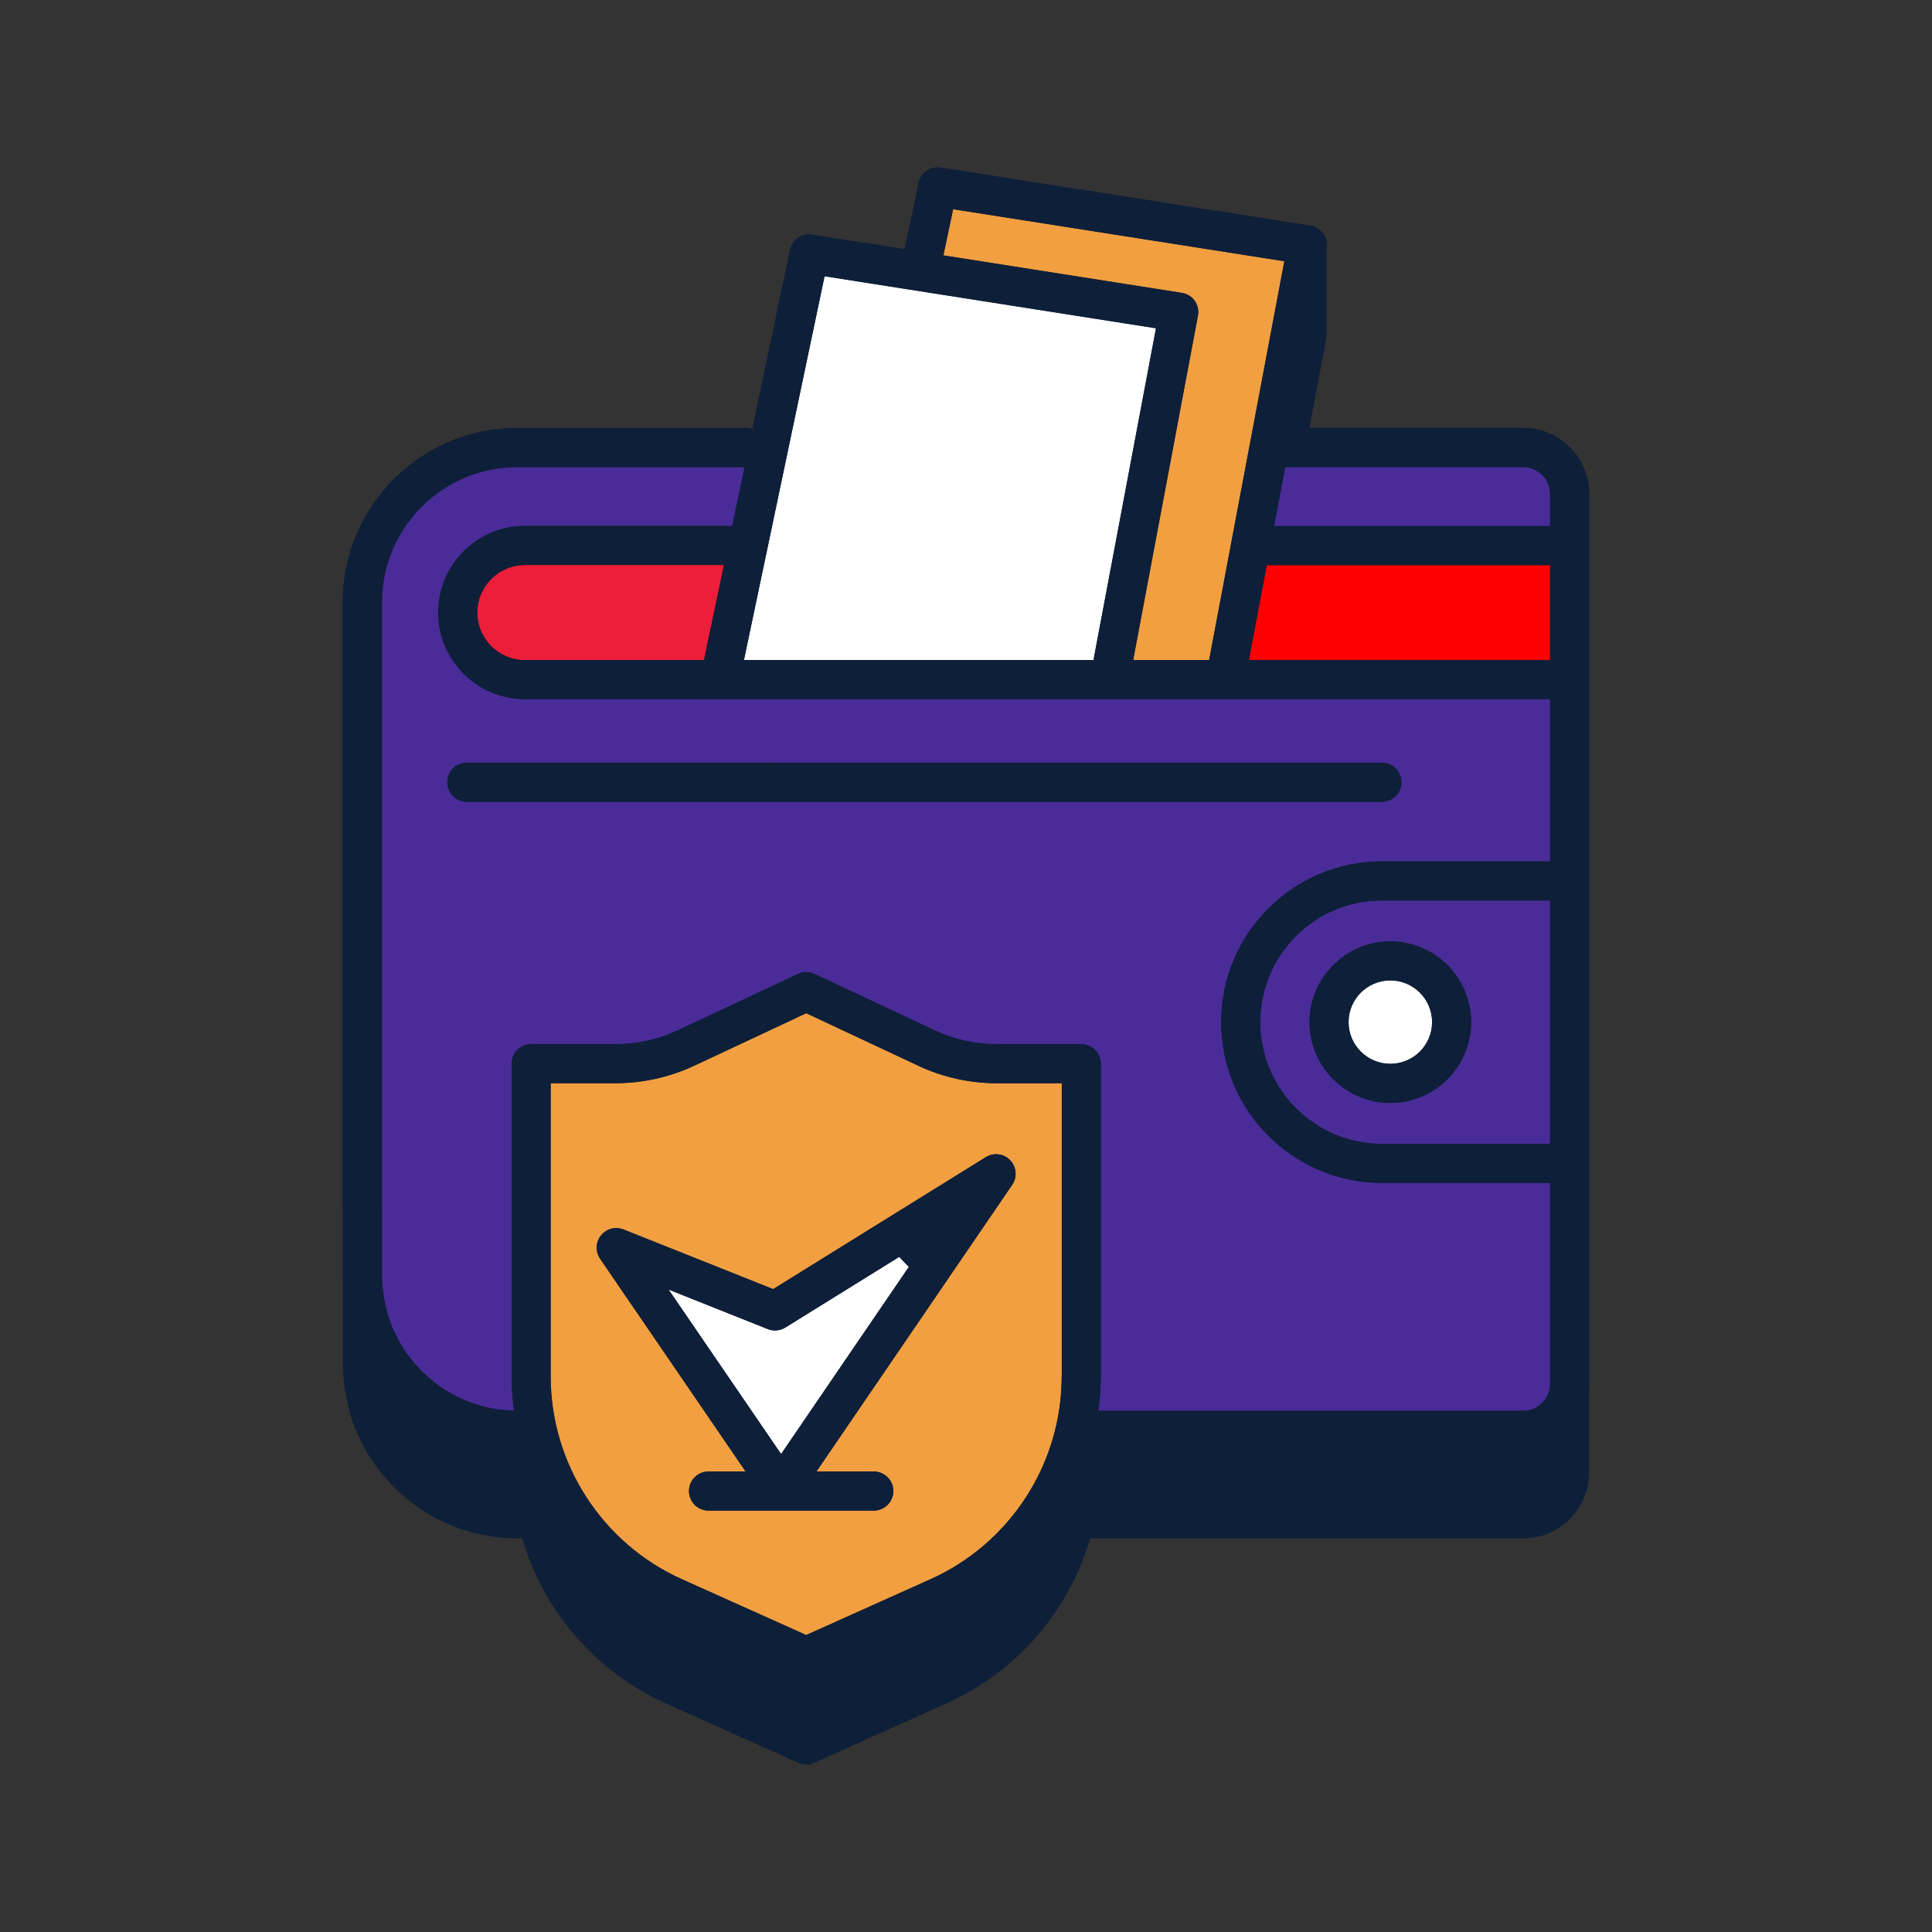 <?xml version="1.0" encoding="UTF-8"?>
<svg id="Layer_2" xmlns="http://www.w3.org/2000/svg" viewBox="0 0 300 300">
  <rect x="0" y="0" width="300" height="300" fill="#333333" stroke="none"/>
  <defs>
    <style>
      .cls-1 {
        fill: #0e1f39;
      }

      .cls-2 {
        fill: #f19f41;
      }

      .cls-3 {
        fill: #ec1e39;
      }

      .cls-4 {
        fill: #fff;
      }

      .cls-5 {
        fill: #4a2c98;
      }

      .cls-6 {
        fill: red;
      }
    </style>
  </defs>
  <path class="cls-1" d="M205.98,38.61c.15-.8-.03-1.64-.5-2.31-.48-.68-1.19-1.12-2.01-1.25l-57.37-9.01c-.16-.02-.32-.04-.48-.04-1.43,0-2.67,1.01-2.96,2.42l-2.16,10.29-14.34-2.25c-.16-.02-.32-.04-.48-.04-1.46,0-2.68.99-2.98,2.41l-5.84,27.79c-.25-.07-.5-.16-.78-.16h-35.77c-14.93,0-27.07,12.14-27.07,27.07v104.54h0v2.75h0v2.75h0v2.75h0v2.75h0v2.75h0c0,1.15.09,2.26.23,3.37.04.33.1.66.15,1,.13.8.3,1.58.49,2.35.09.34.16.68.26,1.02.29.97.63,1.93,1.02,2.85.17.4.38.79.57,1.18.26.54.53,1.08.83,1.6.27.47.55.94.85,1.39.28.43.58.83.88,1.24.53.72,1.09,1.41,1.69,2.07.37.42.75.83,1.15,1.23.38.37.78.72,1.18,1.07.45.4.92.78,1.41,1.14.35.27.7.55,1.07.8.84.58,1.72,1.12,2.64,1.6.09.05.16.11.25.15.09.05.19.07.29.11,3.65,1.84,7.76,2.9,12.11,2.9h.77c3.29,11.2,11.33,20.68,22.3,25.61l20.56,9.23c.39.18.82.27,1.25.27s.85-.09,1.24-.27l20.55-9.23c10.99-4.93,19.04-14.43,22.32-25.66.07,0,.13.04.21.04h67.01c5.65,0,10.24-4.6,10.24-10.25V76.71c0-5.65-4.59-10.25-10.24-10.25h-33.2l2.66-14.1"/>
  <g>
    <path class="cls-4" d="M121.95,206.14c-.48.3-1.04.46-1.6.46-.39,0-.76-.07-1.12-.21l-15.4-6.14,17.46,25.53,19.83-29.05-1.49-1.55-17.68,10.97Z"/>
    <path class="cls-5" d="M240.69,81.67v-4.97c0-2.3-1.87-4.17-4.17-4.17h-36.94l-1.72,9.14h42.83Z"/>
    <path class="cls-6" d="M196.71,87.74l-2.78,14.77h46.76v-14.75h-43.89s-.05-.02-.08-.02Z"/>
    <path class="cls-4" d="M169.85,102.21l9.65-51.23-51.45-8.08-12.52,59.6h54.33c0-.1-.02-.19,0-.29Z"/>
    <path class="cls-4" d="M215.89,165.19c3.57,0,6.48-2.9,6.48-6.47s-2.91-6.47-6.48-6.47-6.48,2.9-6.48,6.47,2.91,6.47,6.48,6.47Z"/>
    <path class="cls-2" d="M199.43,40.57l-51.44-8.08-1.51,7.16,37.03,5.82c.82.13,1.54.57,2.02,1.25.46.66.64,1.51.49,2.3l-10.06,53.48h11.78l11.68-61.94Z"/>
    <path class="cls-5" d="M68.06,95.13c0-7.42,6.03-13.45,13.45-13.45h32.09s.06.02.09.02l1.92-9.16h-35.31c-11.57,0-20.99,9.42-20.99,20.99v104.54c0,.88.07,1.75.18,2.62.03.25.07.51.12.76.1.63.23,1.24.39,1.85.07.25.12.51.19.76.23.76.49,1.51.8,2.24.12.29.27.56.41.85.22.45.44.89.69,1.32.2.35.41.69.62,1.02.23.36.49.71.75,1.06.37.5.76.98,1.17,1.44.32.36.65.72.99,1.06.29.28.59.55.89.81.35.31.72.61,1.1.89.28.21.55.43.84.63.64.44,1.31.85,2.01,1.22,2.8,1.49,5.97,2.36,9.34,2.44-.23-1.74-.36-3.5-.36-5.29v-48.58c0-1.67,1.36-3.04,3.04-3.04h13.16c3.29,0,6.59-.74,9.57-2.13l18.69-8.77c.41-.19.84-.29,1.29-.29s.88.1,1.29.29l18.7,8.77c2.97,1.39,6.28,2.13,9.57,2.13h13.15c1.68,0,3.04,1.36,3.04,3.04v48.58c0,1.79-.14,3.57-.37,5.31h65.95c2.3,0,4.17-1.87,4.17-4.17v-31.21h-26.1c-13.77,0-24.97-11.2-24.97-24.97s11.2-24.97,24.97-24.97h26.1v-25.16H81.51c-7.42,0-13.45-6.04-13.45-13.45ZM217.63,121.46c0,1.68-1.36,3.04-3.04,3.04H72.49c-1.68,0-3.04-1.36-3.04-3.04s1.36-3.04,3.04-3.04h142.09c1.68,0,3.04,1.36,3.04,3.04Z"/>
    <path class="cls-6" d="M74.13,95.13c0,4.07,3.31,7.38,7.38,7.38h27.8l3.1-14.75h-30.9c-4.07,0-7.38,3.31-7.38,7.38Z"/>
    <path class="cls-5" d="M195.69,158.72c0,10.42,8.48,18.89,18.89,18.89h26.1v-37.78h-26.1c-10.42,0-18.89,8.47-18.89,18.89ZM228.44,158.72c0,6.92-5.63,12.55-12.55,12.55s-12.55-5.63-12.55-12.55,5.63-12.55,12.55-12.55,12.55,5.63,12.55,12.55Z"/>
    <path class="cls-2" d="M142.59,165.5l-17.41-8.16-17.41,8.16c-3.78,1.77-7.98,2.71-12.15,2.71h-10.12v45.54c0,13.56,7.99,25.91,20.36,31.47l19.31,8.67,19.31-8.67c12.37-5.55,20.36-17.9,20.36-31.46v-45.54h-10.12c-4.17,0-8.37-.94-12.15-2.71ZM157.19,183.97l-30.4,44.52h8.89c1.68,0,3.04,1.37,3.04,3.04s-1.36,3.04-3.04,3.04h-25.66c-1.68,0-3.04-1.36-3.04-3.04s1.36-3.04,3.04-3.04h5.76l-22.6-33.04c-.75-1.09-.69-2.58.14-3.61.58-.73,1.45-1.15,2.38-1.15.39,0,.77.07,1.13.22l23.23,9.26,33.02-20.49c.48-.3,1.04-.46,1.6-.46.84,0,1.62.33,2.19.94.99,1.03,1.12,2.63.32,3.81Z"/>
    <path class="cls-1" d="M236.52,66.46h-35.79l-1.15,6.08h36.94c2.3,0,4.17,1.87,4.17,4.17v4.97h3.04c1.67,0,3.03,1.37,3.03,3.04v-8.01c0-5.65-4.59-10.25-10.24-10.25Z"/>
    <path class="cls-1" d="M243.73,183.68h-3.04v31.21c0,2.3-1.87,4.17-4.17,4.17h-65.95c-.27,2.05-.69,4.07-1.27,6.04.07,0,.13.04.21.04h67.01c5.65,0,10.24-4.6,10.24-10.25v-34.25c0,1.68-1.36,3.04-3.03,3.04Z"/>
    <path class="cls-1" d="M243.73,108.58h-3.04v25.16h3.04c1.67,0,3.03,1.36,3.03,3.04v-31.24c0,1.67-1.36,3.04-3.03,3.04Z"/>
    <path class="cls-1" d="M60.21,216.14c-.6-.66-1.16-1.35-1.69-2.07.53.72,1.09,1.41,1.69,2.07Z"/>
    <path class="cls-1" d="M62.53,218.44c-.4-.35-.8-.7-1.18-1.07.38.37.78.72,1.18,1.07Z"/>
    <path class="cls-1" d="M57.64,212.83c-.3-.45-.58-.92-.85-1.39.27.47.55.93.85,1.39Z"/>
    <path class="cls-1" d="M60,203.29c-.16-.61-.29-1.23-.39-1.85.1.63.23,1.25.39,1.85Z"/>
    <path class="cls-1" d="M67.9,222.14c.09.05.19.07.29.11-.18-.09-.37-.17-.54-.26.09.05.16.11.25.15Z"/>
    <path class="cls-1" d="M65.01,220.38c-.37-.25-.72-.53-1.07-.8.36.27.7.55,1.07.8Z"/>
    <path class="cls-1" d="M63.46,210.54c-.26-.35-.51-.69-.75-1.06.24.36.49.71.75,1.06Z"/>
    <path class="cls-1" d="M70.46,216.6c-.7-.37-1.36-.78-2.01-1.22.64.44,1.31.85,2.01,1.22Z"/>
    <path class="cls-1" d="M53.62,202.43c-.05-.33-.11-.66-.15-1,.04.33.1.66.15,1Z"/>
    <path class="cls-1" d="M54.38,205.8c-.1-.33-.18-.68-.26-1.02.09.34.16.68.26,1.02Z"/>
    <path class="cls-1" d="M67.61,214.75c-.38-.29-.74-.58-1.1-.89.36.31.72.61,1.1.89Z"/>
    <path class="cls-1" d="M55.97,209.84c-.19-.39-.4-.78-.57-1.18.17.4.38.79.57,1.18Z"/>
    <path class="cls-1" d="M65.62,213.05c-.35-.34-.67-.7-.99-1.06.32.36.65.72.99,1.06Z"/>
    <path class="cls-1" d="M62.09,208.46c-.25-.43-.47-.88-.69-1.32.22.45.44.89.69,1.32Z"/>
    <path class="cls-1" d="M60.99,206.29c-.31-.73-.58-1.48-.8-2.24.23.77.49,1.51.8,2.24Z"/>
    <path class="cls-1" d="M59.31,198.07c0,.89.07,1.75.18,2.61-.11-.86-.18-1.73-.18-2.62h0Z"/>
    <path class="cls-1" d="M59.31,187.13v-93.6c0-11.58,9.42-20.99,20.99-20.99h35.31l1.24-5.92c-.25-.07-.5-.16-.78-.16h-35.77c-14.93,0-27.07,12.14-27.07,27.07v93.36l2.18.04c1.29.03,2.59.11,3.89.2Z"/>
    <path class="cls-1" d="M61.4,207.14c-.14-.28-.28-.56-.41-.85.12.29.27.56.41.85Z"/>
    <path class="cls-1" d="M53.24,198.07c0,1.14.09,2.26.23,3.36-.14-1.11-.23-2.23-.23-3.37h0Z"/>
    <path class="cls-1" d="M54.11,204.78c-.2-.77-.36-1.56-.49-2.35.13.8.29,1.58.49,2.35Z"/>
    <path class="cls-1" d="M60.19,204.05c-.07-.25-.13-.5-.19-.76.06.25.12.51.19.76Z"/>
    <path class="cls-1" d="M56.8,211.44c-.3-.52-.57-1.06-.83-1.6.26.54.53,1.08.83,1.6Z"/>
    <path class="cls-1" d="M68.46,215.38c-.29-.2-.56-.42-.84-.63.28.21.55.43.84.63Z"/>
    <path class="cls-1" d="M64.63,211.98c-.41-.46-.8-.94-1.17-1.44.37.5.76.98,1.17,1.44Z"/>
    <path class="cls-1" d="M66.52,213.86c-.3-.26-.61-.53-.89-.81.29.28.59.55.89.81Z"/>
    <path class="cls-1" d="M59.61,201.44c-.04-.25-.08-.5-.12-.76.03.26.08.51.12.76Z"/>
    <path class="cls-1" d="M63.94,219.58c-.48-.37-.95-.75-1.41-1.14.46.4.92.78,1.41,1.14Z"/>
    <path class="cls-1" d="M62.71,209.49c-.22-.33-.42-.68-.62-1.02.2.35.4.69.62,1.02Z"/>
    <path class="cls-1" d="M58.52,214.07c-.3-.41-.6-.82-.88-1.24.28.43.58.83.88,1.24Z"/>
    <path class="cls-1" d="M70.46,216.6c.08.04.15.1.23.14,1.49.77,2.08,2.6,1.31,4.09-.53,1.01-1.57,1.65-2.71,1.65-.38,0-.75-.09-1.11-.24,3.65,1.84,7.76,2.9,12.11,2.9h.77c-.58-1.99-1.01-4.03-1.28-6.1-3.37-.08-6.54-.94-9.34-2.44Z"/>
    <path class="cls-1" d="M55.4,208.66c-.39-.93-.73-1.88-1.02-2.85.29.97.63,1.93,1.02,2.85Z"/>
    <path class="cls-1" d="M61.35,217.37c-.4-.39-.77-.81-1.15-1.23.38.42.75.83,1.15,1.23Z"/>
    <path class="cls-1" d="M67.65,221.98c-.92-.49-1.8-1.02-2.64-1.6.85.58,1.73,1.12,2.64,1.6Z"/>
    <path class="cls-1" d="M72.01,220.83c.76-1.49.17-3.33-1.31-4.09-.08-.04-.15-.1-.23-.14-.69-.37-1.36-.78-2.01-1.22-.29-.2-.56-.42-.84-.63-.38-.29-.74-.58-1.1-.89-.3-.27-.61-.53-.89-.81-.35-.34-.67-.7-.99-1.06-.41-.46-.8-.94-1.17-1.44-.26-.35-.51-.69-.75-1.06-.22-.34-.42-.68-.62-1.02-.25-.43-.47-.87-.69-1.32-.14-.28-.29-.56-.41-.85-.31-.73-.57-1.48-.8-2.24-.07-.25-.13-.5-.19-.76-.16-.61-.29-1.23-.39-1.85-.04-.25-.08-.5-.12-.76-.11-.86-.18-1.73-.18-2.61h0v-10.94c-1.3-.09-2.6-.18-3.89-.2l-2.18-.04v11.18c0,1.14.09,2.26.23,3.37.04.33.1.66.15,1,.13.8.3,1.58.49,2.35.09.34.16.68.26,1.02.29.97.63,1.93,1.02,2.85.17.4.38.79.57,1.18.26.54.53,1.08.83,1.6.27.47.55.94.85,1.39.28.43.58.83.88,1.24.53.72,1.09,1.41,1.69,2.07.37.42.75.83,1.15,1.23.38.37.78.72,1.18,1.07.45.4.92.78,1.41,1.14.35.27.7.55,1.07.8.84.58,1.72,1.12,2.64,1.6.18.09.36.17.54.26.36.14.73.24,1.11.24,1.14,0,2.18-.63,2.71-1.65Z"/>
    <path class="cls-1" d="M193.67,103.89c-.27,1.44-1.52,2.48-2.98,2.48-.2,0-.39-.02-.59-.06-.77-.14-1.47-.6-1.92-1.27-.46-.67-.63-1.48-.48-2.28l.05-.27h-11.78l-.16.82c-.27,1.44-1.52,2.48-2.99,2.48-.18,0-.37-.02-.56-.05-1.54-.29-2.55-1.72-2.42-3.25h-54.33l-.43,2.04c-.29,1.4-1.54,2.41-2.97,2.41-.2,0-.42-.02-.63-.07-1.64-.34-2.69-1.96-2.35-3.6l.16-.78h-27.8c-4.07,0-7.38-3.31-7.38-7.38s3.31-7.38,7.38-7.38h30.9l1.27-6.06s-.06-.02-.09-.02h-32.09c-7.42,0-13.45,6.04-13.45,13.45s6.03,13.45,13.45,13.45h159.18v-6.08h-46.76l-.26,1.38Z"/>
    <path class="cls-1" d="M196.71,87.74s.05.02.08.02h43.89v-6.08h-42.83l-1.14,6.06Z"/>
    <path class="cls-1" d="M243.73,81.67h-3.04v26.91h3.04c1.67,0,3.03-1.36,3.03-3.04v-20.83c0-1.68-1.36-3.04-3.03-3.04Z"/>
    <path class="cls-1" d="M69.46,121.46c0,1.68,1.36,3.04,3.04,3.04h142.09c1.68,0,3.04-1.36,3.04-3.04s-1.36-3.04-3.04-3.04H72.49c-1.68,0-3.04,1.36-3.04,3.04Z"/>
    <path class="cls-1" d="M189.62,158.72c0,13.77,11.2,24.97,24.97,24.97h26.1v-6.08h-26.1c-10.42,0-18.89-8.47-18.89-18.89s8.48-18.89,18.89-18.89h26.1v-6.08h-26.1c-13.77,0-24.97,11.2-24.97,24.97Z"/>
    <path class="cls-1" d="M243.73,133.75h-3.04v49.94h3.04c1.67,0,3.03-1.37,3.03-3.04v-43.86c0-1.68-1.36-3.04-3.03-3.04Z"/>
    <path class="cls-1" d="M203.34,158.72c0,6.92,5.63,12.55,12.55,12.55s12.55-5.63,12.55-12.55-5.63-12.55-12.55-12.55-12.55,5.63-12.55,12.55ZM215.89,152.24c3.57,0,6.48,2.9,6.48,6.47s-2.91,6.47-6.48,6.47-6.48-2.9-6.48-6.47,2.91-6.47,6.48-6.47Z"/>
    <path class="cls-1" d="M119.11,69.49c0,1.68-1.36,3.04-3.03,3.04h-.47l-1.92,9.16c1.63.05,2.95,1.38,2.95,3.02s-1.36,3.04-3.04,3.04h-1.19l-3.1,14.75h6.21l12.52-59.6,51.45,8.08-9.65,51.23c-.02.1.01.19,0,.29h6.12l10.06-53.48c.15-.8-.03-1.64-.49-2.3-.49-.68-1.2-1.12-2.02-1.25l-37.03-5.82-.66,3.13c-.3,1.4-1.54,2.41-2.96,2.41-.21,0-.42-.02-.63-.07-.8-.17-1.49-.63-1.93-1.31-.44-.68-.59-1.49-.42-2.28l.59-2.83-14.34-2.25c-.16-.02-.32-.04-.48-.04-1.46,0-2.68.99-2.98,2.41l-5.84,27.79c1.29.35,2.26,1.48,2.26,2.88Z"/>
    <path class="cls-1" d="M116.08,72.53c1.67,0,3.03-1.36,3.03-3.04,0-1.4-.97-2.53-2.26-2.88l-1.24,5.92h.47Z"/>
    <path class="cls-1" d="M111.5,106.88c.21.05.43.07.63.07,1.43,0,2.68-1.01,2.97-2.41l.43-2.04h-6.21l-.16.78c-.34,1.64.71,3.26,2.35,3.6Z"/>
    <path class="cls-1" d="M172.27,105.76c.19.03.37.05.56.05,1.47,0,2.73-1.04,2.99-2.48l.16-.82h-6.12c-.13,1.54.88,2.96,2.42,3.25Z"/>
    <path class="cls-1" d="M113.6,87.75c1.68,0,3.04-1.36,3.04-3.04s-1.32-2.98-2.95-3.02l-1.27,6.06h1.19Z"/>
    <path class="cls-1" d="M147.99,32.49l51.44,8.08-11.68,61.94h6.18l2.78-14.77c-1.63-.05-2.95-1.37-2.95-3.02s1.36-3.04,3.03-3.04h1.06l1.72-9.14h-.11c-1.68,0-3.04-1.36-3.04-3.04s1.36-3.04,3.04-3.04h1.26l5.25-27.85c.15-.8-.03-1.64-.5-2.31-.48-.68-1.19-1.12-2.01-1.25l-57.37-9.01c-.16-.02-.32-.04-.48-.04-1.43,0-2.67,1.01-2.96,2.42l-2.16,10.29,6.01.94,1.51-7.16Z"/>
    <path class="cls-1" d="M196.43,69.49c0,1.68,1.36,3.04,3.04,3.04h.11l1.15-6.08h-1.26c-1.68,0-3.04,1.36-3.04,3.04Z"/>
    <path class="cls-1" d="M188.18,105.05c.46.67,1.15,1.12,1.92,1.27.2.03.39.06.59.06,1.46,0,2.71-1.04,2.98-2.48l.26-1.38h-6.18l-.05.27c-.15.8.02,1.61.48,2.28Z"/>
    <path class="cls-1" d="M196.79,81.67c-1.67,0-3.03,1.37-3.03,3.04s1.32,2.98,2.95,3.02l1.14-6.06h-1.06Z"/>
    <path class="cls-1" d="M140.31,43.81c.44.68,1.12,1.15,1.93,1.31.21.04.42.07.63.07,1.42,0,2.67-1.01,2.96-2.41l.66-3.13-6.01-.94-.59,2.83c-.17.79-.02,1.6.42,2.28Z"/>
    <path class="cls-1" d="M166.47,222.1c0-1.68,1.36-3.04,3.04-3.04h1.06c.23-1.75.37-3.52.37-5.31v-48.58c0-1.67-1.36-3.04-3.04-3.04h-13.15c-3.29,0-6.6-.74-9.57-2.13l-18.7-8.77c-.41-.19-.84-.29-1.29-.29s-.88.1-1.29.29l-18.69,8.77c-2.97,1.39-6.28,2.13-9.57,2.13h-13.16c-1.68,0-3.04,1.36-3.04,3.04v48.58c0,1.78.13,3.55.36,5.29.17,0,.33.03.51.03h1.15c0,.34,0,.68.01,1.02.02.92.03,1.83-.01,2.72,0,0-.1,1.8-.12,2.34h-.26c3.29,11.2,11.33,20.68,22.3,25.61l20.56,9.23c.39.18.82.27,1.25.27s.85-.09,1.24-.27l20.55-9.23c10.99-4.93,19.04-14.43,22.32-25.66-1.57-.11-2.83-1.4-2.83-3ZM164.86,213.75c0,13.56-8,25.91-20.36,31.46l-19.31,8.67-19.31-8.67c-12.37-5.56-20.36-17.91-20.36-31.47v-45.54h10.12c4.16,0,8.36-.94,12.15-2.71l17.41-8.16,17.41,8.16c3.78,1.77,7.98,2.71,12.15,2.71h10.12v45.54Z"/>
    <path class="cls-1" d="M169.51,219.06c-1.68,0-3.04,1.36-3.04,3.04s1.26,2.89,2.83,3c.57-1.96.99-3.98,1.27-6.04h-1.06Z"/>
    <path class="cls-1" d="M81.46,222.81c.04-.89.03-1.8.01-2.72,0-.34-.01-.68-.01-1.02h-1.15c-.17,0-.34-.02-.51-.03.27,2.08.7,4.12,1.28,6.1h.26c.02-.54.12-2.34.12-2.34Z"/>
    <path class="cls-1" d="M153.07,179.68l-33.02,20.49-23.23-9.26c-.36-.14-.74-.22-1.13-.22-.93,0-1.79.42-2.38,1.15-.83,1.03-.89,2.52-.14,3.61l22.6,33.04h11.01l30.4-44.52c.81-1.18.67-2.78-.32-3.81-.57-.6-1.35-.94-2.19-.94-.56,0-1.12.16-1.6.46ZM121.29,225.78l-17.46-25.53,15.4,6.14c.36.14.73.21,1.12.21.57,0,1.12-.16,1.6-.46l17.68-10.97,1.49,1.55-19.83,29.05Z"/>
    <path class="cls-1" d="M121.29,234.2c-1,0-1.94-.49-2.51-1.32l-3-4.39h-5.76c-1.68,0-3.04,1.37-3.04,3.04s1.36,3.04,3.04,3.04h25.66c1.68,0,3.04-1.36,3.04-3.04s-1.36-3.04-3.04-3.04h-8.89l-3,4.39c-.56.83-1.5,1.32-2.5,1.32Z"/>
    <path class="cls-1" d="M118.78,232.88c.57.83,1.51,1.32,2.51,1.32s1.94-.49,2.5-1.32l3-4.39h-11.01l3,4.39Z"/>
  </g>
  <g>
    <path class="cls-4" d="M121.95,206.14c-.48.3-1.04.46-1.6.46-.39,0-.76-.07-1.12-.21l-15.4-6.14,17.46,25.53,19.83-29.05-1.49-1.55-17.68,10.97Z"/>
    <path class="cls-5" d="M240.69,81.67v-4.97c0-2.3-1.87-4.17-4.17-4.17h-36.94l-1.72,9.14h42.83Z"/>
    <path class="cls-6" d="M196.71,87.74l-2.78,14.77h46.76v-14.75h-43.89s-.05-.02-.08-.02Z"/>
    <path class="cls-4" d="M169.85,102.21l9.65-51.23-51.45-8.08-12.52,59.6h54.33c0-.1-.02-.19,0-.29Z"/>
    <path class="cls-4" d="M215.89,165.19c3.57,0,6.48-2.9,6.48-6.47s-2.91-6.47-6.48-6.47-6.48,2.9-6.48,6.47,2.91,6.47,6.48,6.47Z"/>
    <path class="cls-2" d="M199.43,40.57l-51.44-8.08-1.51,7.16,37.03,5.82c.82.13,1.54.57,2.02,1.25.46.66.64,1.51.49,2.3l-10.06,53.48h11.78l11.68-61.94Z"/>
    <path class="cls-5" d="M68.06,95.13c0-7.42,6.03-13.45,13.45-13.45h32.09s.06.02.09.02l1.92-9.16h-35.31c-11.57,0-20.99,9.42-20.99,20.99v104.54c0,.88.07,1.75.18,2.62.03.25.07.51.12.76.1.63.23,1.24.39,1.85.07.25.12.51.19.76.23.76.49,1.51.8,2.24.12.29.27.56.41.85.22.45.44.89.69,1.32.2.35.41.69.62,1.02.23.36.49.71.75,1.06.37.5.76.98,1.17,1.44.32.36.65.72.99,1.06.29.28.59.55.89.81.35.31.72.61,1.1.89.28.21.55.43.84.63.64.44,1.31.85,2.01,1.22,2.8,1.49,5.97,2.36,9.34,2.44-.23-1.74-.36-3.5-.36-5.29v-48.58c0-1.67,1.36-3.04,3.04-3.04h13.16c3.29,0,6.59-.74,9.57-2.13l18.69-8.77c.41-.19.84-.29,1.29-.29s.88.1,1.29.29l18.7,8.77c2.97,1.39,6.28,2.13,9.57,2.13h13.15c1.68,0,3.04,1.36,3.04,3.04v48.58c0,1.79-.14,3.57-.37,5.31h65.95c2.3,0,4.17-1.87,4.17-4.17v-31.21h-26.1c-13.77,0-24.97-11.2-24.97-24.97s11.2-24.97,24.97-24.97h26.1v-25.16H81.51c-7.42,0-13.45-6.04-13.45-13.45ZM217.63,121.46c0,1.68-1.36,3.04-3.04,3.04H72.49c-1.68,0-3.04-1.36-3.04-3.04s1.36-3.04,3.04-3.04h142.09c1.68,0,3.04,1.36,3.04,3.04Z"/>
    <path class="cls-3" d="M74.13,95.13c0,4.07,3.31,7.38,7.38,7.38h27.8l3.1-14.75h-30.9c-4.07,0-7.38,3.31-7.38,7.38Z"/>
    <path class="cls-5" d="M195.69,158.72c0,10.42,8.48,18.89,18.89,18.89h26.1v-37.78h-26.1c-10.42,0-18.89,8.47-18.89,18.89ZM228.44,158.72c0,6.92-5.63,12.55-12.55,12.55s-12.55-5.63-12.55-12.55,5.63-12.55,12.55-12.55,12.55,5.63,12.55,12.55Z"/>
    <path class="cls-2" d="M142.59,165.5l-17.41-8.16-17.41,8.16c-3.78,1.77-7.98,2.71-12.15,2.71h-10.12v45.54c0,13.56,7.99,25.91,20.36,31.47l19.31,8.67,19.31-8.67c12.37-5.55,20.36-17.9,20.36-31.46v-45.54h-10.12c-4.17,0-8.37-.94-12.15-2.71ZM157.19,183.97l-30.4,44.52h8.89c1.68,0,3.04,1.37,3.04,3.04s-1.36,3.04-3.04,3.04h-25.66c-1.68,0-3.04-1.36-3.04-3.04s1.36-3.04,3.04-3.04h5.76l-22.6-33.04c-.75-1.09-.69-2.58.14-3.61.58-.73,1.45-1.15,2.38-1.15.39,0,.77.07,1.13.22l23.23,9.26,33.02-20.49c.48-.3,1.04-.46,1.6-.46.84,0,1.62.33,2.19.94.99,1.03,1.12,2.63.32,3.81Z"/>
    <path class="cls-1" d="M236.52,66.46h-35.79l-1.15,6.08h36.94c2.3,0,4.17,1.87,4.17,4.17v4.97h3.04c1.67,0,3.03,1.37,3.03,3.04v-8.01c0-5.65-4.59-10.25-10.24-10.25Z"/>
    <path class="cls-1" d="M243.73,183.68h-3.04v31.21c0,2.3-1.87,4.17-4.17,4.17h-65.95c-.27,2.05-.69,4.07-1.27,6.04.07,0,.13.04.21.04h67.01c5.65,0,10.24-4.6,10.24-10.25v-34.25c0,1.68-1.36,3.04-3.03,3.04Z"/>
    <path class="cls-1" d="M243.73,108.58h-3.04v25.16h3.04c1.67,0,3.03,1.36,3.03,3.04v-31.24c0,1.67-1.36,3.04-3.03,3.04Z"/>
    <path class="cls-1" d="M60.21,216.14c-.6-.66-1.16-1.35-1.69-2.07.53.72,1.09,1.41,1.69,2.07Z"/>
    <path class="cls-1" d="M62.53,218.44c-.4-.35-.8-.7-1.18-1.07.38.37.78.72,1.18,1.07Z"/>
    <path class="cls-1" d="M57.64,212.83c-.3-.45-.58-.92-.85-1.39.27.47.55.93.85,1.39Z"/>
    <path class="cls-1" d="M60,203.29c-.16-.61-.29-1.23-.39-1.85.1.63.23,1.25.39,1.85Z"/>
    <path class="cls-1" d="M67.9,222.14c.09.05.19.07.29.11-.18-.09-.37-.17-.54-.26.09.05.16.11.25.15Z"/>
    <path class="cls-1" d="M65.01,220.38c-.37-.25-.72-.53-1.07-.8.36.27.7.55,1.07.8Z"/>
    <path class="cls-1" d="M63.46,210.54c-.26-.35-.51-.69-.75-1.06.24.36.49.71.75,1.06Z"/>
    <path class="cls-1" d="M70.46,216.6c-.7-.37-1.36-.78-2.01-1.22.64.44,1.31.85,2.01,1.22Z"/>
    <path class="cls-1" d="M53.62,202.43c-.05-.33-.11-.66-.15-1,.04.33.1.66.15,1Z"/>
    <path class="cls-1" d="M54.38,205.8c-.1-.33-.18-.68-.26-1.02.09.34.16.68.26,1.02Z"/>
    <path class="cls-1" d="M67.61,214.75c-.38-.29-.74-.58-1.1-.89.36.31.72.61,1.1.89Z"/>
    <path class="cls-1" d="M55.97,209.84c-.19-.39-.4-.78-.57-1.18.17.4.38.79.57,1.18Z"/>
    <path class="cls-1" d="M65.62,213.05c-.35-.34-.67-.7-.99-1.06.32.36.65.72.99,1.06Z"/>
    <path class="cls-1" d="M62.09,208.46c-.25-.43-.47-.88-.69-1.32.22.45.44.89.69,1.32Z"/>
    <path class="cls-1" d="M60.99,206.29c-.31-.73-.58-1.48-.8-2.24.23.77.49,1.51.8,2.24Z"/>
    <path class="cls-1" d="M59.31,198.07c0,.89.07,1.75.18,2.61-.11-.86-.18-1.73-.18-2.62h0Z"/>
    <path class="cls-1" d="M59.31,187.13v-93.6c0-11.58,9.42-20.99,20.99-20.99h35.31l1.24-5.92c-.25-.07-.5-.16-.78-.16h-35.77c-14.93,0-27.07,12.14-27.07,27.07v93.36l2.18.04c1.29.03,2.59.11,3.89.2Z"/>
    <path class="cls-1" d="M61.4,207.14c-.14-.28-.28-.56-.41-.85.12.29.27.56.41.85Z"/>
    <path class="cls-1" d="M53.24,198.07c0,1.14.09,2.26.23,3.36-.14-1.11-.23-2.23-.23-3.37h0Z"/>
    <path class="cls-1" d="M54.11,204.78c-.2-.77-.36-1.56-.49-2.35.13.8.29,1.58.49,2.35Z"/>
    <path class="cls-1" d="M60.19,204.05c-.07-.25-.13-.5-.19-.76.06.25.12.51.19.76Z"/>
    <path class="cls-1" d="M56.8,211.44c-.3-.52-.57-1.06-.83-1.6.26.54.53,1.08.83,1.6Z"/>
    <path class="cls-1" d="M68.46,215.38c-.29-.2-.56-.42-.84-.63.28.21.55.43.84.63Z"/>
    <path class="cls-1" d="M64.63,211.98c-.41-.46-.8-.94-1.17-1.44.37.5.76.98,1.17,1.44Z"/>
    <path class="cls-1" d="M66.52,213.86c-.3-.26-.61-.53-.89-.81.29.28.59.55.89.81Z"/>
    <path class="cls-1" d="M59.61,201.44c-.04-.25-.08-.5-.12-.76.03.26.08.51.12.76Z"/>
    <path class="cls-1" d="M63.94,219.58c-.48-.37-.95-.75-1.41-1.14.46.4.92.78,1.41,1.14Z"/>
    <path class="cls-1" d="M62.71,209.49c-.22-.33-.42-.68-.62-1.02.2.35.4.69.62,1.02Z"/>
    <path class="cls-1" d="M58.52,214.07c-.3-.41-.6-.82-.88-1.24.28.43.58.83.88,1.24Z"/>
    <path class="cls-1" d="M70.46,216.6c.08.04.15.1.23.14,1.49.77,2.08,2.6,1.31,4.09-.53,1.01-1.57,1.65-2.71,1.65-.38,0-.75-.09-1.11-.24,3.65,1.84,7.76,2.9,12.11,2.9h.77c-.58-1.99-1.01-4.03-1.28-6.1-3.37-.08-6.54-.94-9.34-2.44Z"/>
    <path class="cls-1" d="M55.4,208.66c-.39-.93-.73-1.88-1.02-2.85.29.97.63,1.93,1.02,2.85Z"/>
    <path class="cls-1" d="M61.35,217.37c-.4-.39-.77-.81-1.15-1.23.38.42.75.83,1.15,1.23Z"/>
    <path class="cls-1" d="M67.65,221.98c-.92-.49-1.8-1.02-2.64-1.6.85.58,1.73,1.12,2.64,1.6Z"/>
    <path class="cls-1" d="M72.01,220.83c.76-1.49.17-3.33-1.31-4.09-.08-.04-.15-.1-.23-.14-.69-.37-1.36-.78-2.01-1.22-.29-.2-.56-.42-.84-.63-.38-.29-.74-.58-1.1-.89-.3-.27-.61-.53-.89-.81-.35-.34-.67-.7-.99-1.06-.41-.46-.8-.94-1.17-1.44-.26-.35-.51-.69-.75-1.06-.22-.34-.42-.68-.62-1.02-.25-.43-.47-.87-.69-1.32-.14-.28-.29-.56-.41-.85-.31-.73-.57-1.48-.8-2.24-.07-.25-.13-.5-.19-.76-.16-.61-.29-1.23-.39-1.85-.04-.25-.08-.5-.12-.76-.11-.86-.18-1.73-.18-2.61h0v-10.94c-1.3-.09-2.6-.18-3.89-.2l-2.18-.04v11.18c0,1.14.09,2.26.23,3.37.04.33.1.66.15,1,.13.8.3,1.58.49,2.35.09.34.16.68.26,1.02.29.97.63,1.93,1.02,2.85.17.4.38.79.57,1.18.26.54.53,1.08.83,1.6.27.47.55.94.85,1.39.28.43.58.83.88,1.24.53.72,1.09,1.41,1.69,2.07.37.42.75.83,1.15,1.23.38.37.78.72,1.18,1.07.45.4.92.78,1.41,1.14.35.27.7.55,1.07.8.84.58,1.72,1.12,2.64,1.6.18.09.36.17.54.26.36.14.73.24,1.11.24,1.14,0,2.18-.63,2.71-1.65Z"/>
    <path class="cls-1" d="M193.67,103.89c-.27,1.44-1.52,2.48-2.98,2.48-.2,0-.39-.02-.59-.06-.77-.14-1.47-.6-1.92-1.27-.46-.67-.63-1.48-.48-2.28l.05-.27h-11.78l-.16.82c-.27,1.44-1.52,2.48-2.99,2.48-.18,0-.37-.02-.56-.05-1.54-.29-2.55-1.72-2.42-3.25h-54.33l-.43,2.04c-.29,1.4-1.54,2.41-2.97,2.41-.2,0-.42-.02-.63-.07-1.64-.34-2.69-1.96-2.35-3.6l.16-.78h-27.8c-4.07,0-7.38-3.31-7.38-7.38s3.31-7.38,7.38-7.38h30.9l1.27-6.06s-.06-.02-.09-.02h-32.09c-7.42,0-13.45,6.04-13.45,13.45s6.03,13.45,13.45,13.45h159.18v-6.08h-46.76l-.26,1.38Z"/>
    <path class="cls-1" d="M196.71,87.74s.05.02.08.02h43.89v-6.08h-42.83l-1.14,6.06Z"/>
    <path class="cls-1" d="M243.73,81.67h-3.04v26.91h3.04c1.67,0,3.03-1.36,3.03-3.04v-20.83c0-1.68-1.36-3.04-3.03-3.04Z"/>
    <path class="cls-1" d="M69.46,121.46c0,1.68,1.36,3.04,3.04,3.04h142.09c1.68,0,3.04-1.36,3.04-3.04s-1.36-3.04-3.04-3.04H72.49c-1.68,0-3.04,1.36-3.04,3.04Z"/>
    <path class="cls-1" d="M189.62,158.72c0,13.77,11.2,24.97,24.97,24.97h26.1v-6.08h-26.1c-10.42,0-18.89-8.47-18.89-18.89s8.48-18.89,18.89-18.89h26.1v-6.08h-26.1c-13.77,0-24.97,11.2-24.97,24.97Z"/>
    <path class="cls-1" d="M243.73,133.75h-3.04v49.94h3.04c1.67,0,3.03-1.37,3.03-3.04v-43.86c0-1.68-1.36-3.04-3.03-3.04Z"/>
    <path class="cls-1" d="M203.34,158.72c0,6.92,5.63,12.55,12.55,12.55s12.55-5.63,12.55-12.55-5.63-12.55-12.55-12.55-12.55,5.63-12.55,12.55ZM215.89,152.24c3.57,0,6.48,2.9,6.48,6.47s-2.91,6.47-6.48,6.47-6.48-2.9-6.48-6.47,2.91-6.47,6.48-6.47Z"/>
    <path class="cls-1" d="M119.11,69.49c0,1.68-1.36,3.04-3.03,3.04h-.47l-1.92,9.16c1.63.05,2.95,1.38,2.95,3.02s-1.36,3.04-3.04,3.04h-1.19l-3.1,14.75h6.21l12.52-59.6,51.45,8.08-9.65,51.23c-.02.1.01.19,0,.29h6.12l10.06-53.48c.15-.8-.03-1.64-.49-2.3-.49-.68-1.2-1.12-2.02-1.25l-37.03-5.82-.66,3.13c-.3,1.4-1.54,2.41-2.96,2.41-.21,0-.42-.02-.63-.07-.8-.17-1.49-.63-1.93-1.31-.44-.68-.59-1.49-.42-2.28l.59-2.83-14.34-2.25c-.16-.02-.32-.04-.48-.04-1.46,0-2.68.99-2.98,2.41l-5.84,27.79c1.29.35,2.26,1.48,2.26,2.88Z"/>
    <path class="cls-1" d="M116.08,72.53c1.67,0,3.03-1.36,3.03-3.04,0-1.4-.97-2.53-2.26-2.88l-1.24,5.92h.47Z"/>
    <path class="cls-1" d="M111.5,106.88c.21.05.43.07.63.07,1.43,0,2.68-1.01,2.97-2.41l.43-2.04h-6.21l-.16.78c-.34,1.64.71,3.26,2.35,3.6Z"/>
    <path class="cls-1" d="M172.27,105.76c.19.03.37.05.56.05,1.47,0,2.73-1.04,2.99-2.48l.16-.82h-6.12c-.13,1.54.88,2.96,2.42,3.25Z"/>
    <path class="cls-1" d="M113.6,87.75c1.68,0,3.04-1.36,3.04-3.04s-1.32-2.98-2.95-3.02l-1.27,6.06h1.19Z"/>
    <path class="cls-1" d="M147.99,32.49l51.44,8.08-11.68,61.94h6.18l2.78-14.77c-1.63-.05-2.95-1.37-2.95-3.02s1.36-3.04,3.03-3.04h1.06l1.72-9.14h-.11c-1.68,0-3.04-1.36-3.04-3.04s1.36-3.04,3.04-3.04h1.26l5.25-27.85c.15-.8-.03-1.64-.5-2.31-.48-.68-1.19-1.12-2.01-1.25l-57.37-9.01c-.16-.02-.32-.04-.48-.04-1.43,0-2.67,1.01-2.96,2.42l-2.16,10.29,6.01.94,1.51-7.16Z"/>
    <path class="cls-1" d="M196.43,69.49c0,1.68,1.36,3.04,3.04,3.04h.11l1.15-6.08h-1.26c-1.68,0-3.04,1.36-3.04,3.04Z"/>
    <path class="cls-1" d="M188.18,105.05c.46.67,1.15,1.12,1.92,1.27.2.03.39.06.59.06,1.46,0,2.71-1.04,2.98-2.48l.26-1.38h-6.18l-.05.27c-.15.8.02,1.61.48,2.28Z"/>
    <path class="cls-1" d="M196.79,81.67c-1.67,0-3.03,1.37-3.03,3.04s1.32,2.98,2.95,3.02l1.14-6.06h-1.06Z"/>
    <path class="cls-1" d="M140.31,43.81c.44.68,1.12,1.15,1.93,1.31.21.04.42.07.63.07,1.42,0,2.67-1.01,2.96-2.41l.66-3.13-6.01-.94-.59,2.83c-.17.79-.02,1.6.42,2.28Z"/>
    <path class="cls-1" d="M166.47,222.1c0-1.68,1.36-3.04,3.04-3.04h1.06c.23-1.75.37-3.52.37-5.31v-48.58c0-1.67-1.36-3.04-3.04-3.04h-13.15c-3.29,0-6.6-.74-9.57-2.13l-18.7-8.77c-.41-.19-.84-.29-1.29-.29s-.88.1-1.29.29l-18.69,8.77c-2.97,1.39-6.28,2.13-9.57,2.13h-13.16c-1.68,0-3.04,1.36-3.04,3.04v48.58c0,1.78.13,3.55.36,5.29.17,0,.33.03.51.03h1.15c0,.34,0,.68.01,1.02.02.92.03,1.83-.01,2.72,0,0-.1,1.8-.12,2.34h-.26c3.29,11.2,11.33,20.68,22.3,25.61l20.56,9.23c.39.18.82.27,1.25.27s.85-.09,1.24-.27l20.55-9.23c10.99-4.93,19.04-14.43,22.32-25.66-1.57-.11-2.83-1.4-2.83-3ZM164.86,213.75c0,13.56-8,25.91-20.36,31.46l-19.31,8.67-19.31-8.67c-12.37-5.56-20.36-17.91-20.36-31.47v-45.54h10.12c4.16,0,8.36-.94,12.15-2.71l17.41-8.16,17.41,8.16c3.78,1.77,7.98,2.71,12.15,2.71h10.12v45.54Z"/>
    <path class="cls-1" d="M169.51,219.06c-1.68,0-3.04,1.36-3.04,3.04s1.26,2.89,2.83,3c.57-1.96.99-3.98,1.27-6.04h-1.06Z"/>
    <path class="cls-1" d="M81.46,222.81c.04-.89.03-1.8.01-2.72,0-.34-.01-.68-.01-1.02h-1.15c-.17,0-.34-.02-.51-.03.27,2.08.7,4.12,1.28,6.1h.26c.02-.54.12-2.34.12-2.34Z"/>
    <path class="cls-1" d="M153.07,179.68l-33.02,20.49-23.23-9.26c-.36-.14-.74-.22-1.13-.22-.93,0-1.79.42-2.38,1.15-.83,1.03-.89,2.52-.14,3.61l22.6,33.04h11.01l30.4-44.52c.81-1.18.67-2.78-.32-3.81-.57-.6-1.35-.94-2.19-.94-.56,0-1.12.16-1.6.46ZM121.29,225.78l-17.46-25.53,15.4,6.14c.36.14.73.21,1.12.21.57,0,1.12-.16,1.6-.46l17.68-10.97,1.49,1.55-19.83,29.05Z"/>
    <path class="cls-1" d="M121.29,234.2c-1,0-1.94-.49-2.51-1.32l-3-4.39h-5.76c-1.68,0-3.04,1.37-3.04,3.04s1.36,3.04,3.04,3.04h25.66c1.68,0,3.04-1.36,3.04-3.04s-1.36-3.04-3.04-3.04h-8.89l-3,4.39c-.56.83-1.5,1.32-2.5,1.32Z"/>
    <path class="cls-1" d="M118.78,232.88c.57.83,1.51,1.32,2.51,1.32s1.94-.49,2.5-1.32l3-4.39h-11.01l3,4.39Z"/>
  </g>
</svg>